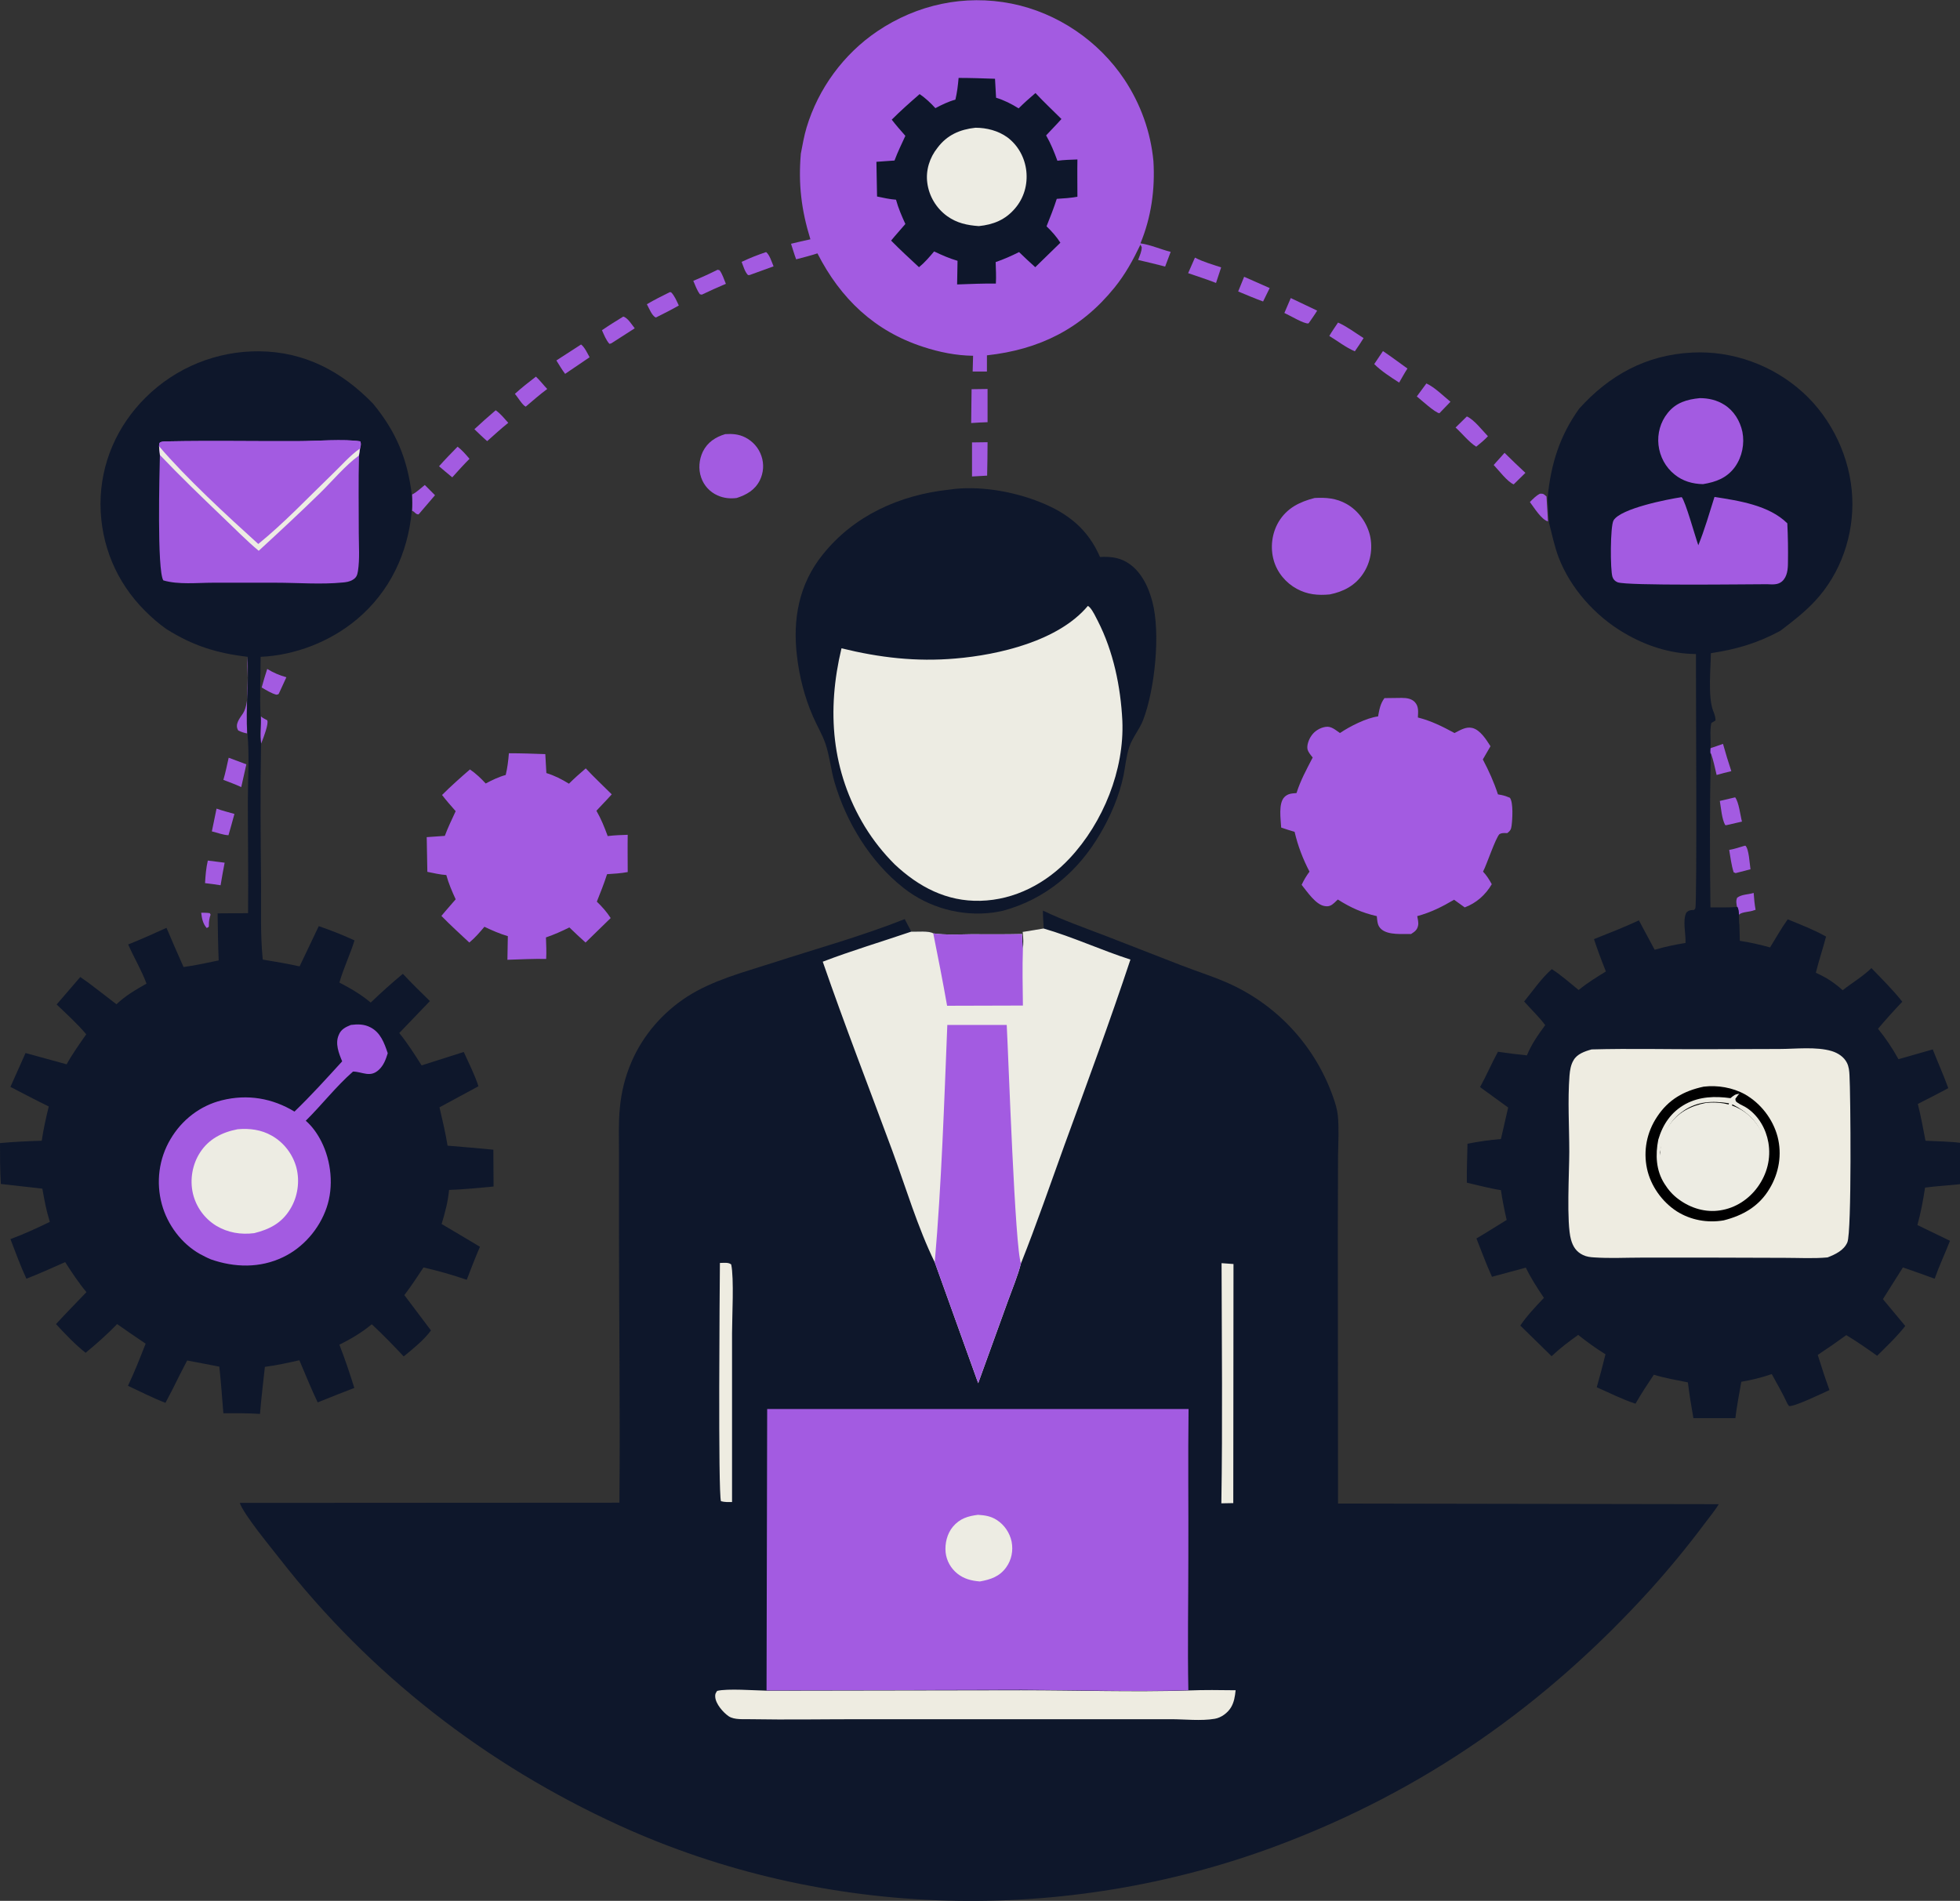 <?xml version="1.0" encoding="utf-8"?>
<!-- Generator: Adobe Illustrator 27.0.0, SVG Export Plug-In . SVG Version: 6.00 Build 0)  -->
<svg version="1.1" id="Layer_1" xmlns="http://www.w3.org/2000/svg" xmlns:xlink="http://www.w3.org/1999/xlink" x="0px" y="0px"
	 viewBox="0 0 920.5 892.8" style="enable-background:new 0 0 920.5 892.8;" xml:space="preserve">
<rect x="0" y="0" width="920.5" height="892.8" fill="#333333" stroke="none"/>
<style type="text/css">
	.st0{fill:#A35BE1;}
	.st1{fill:#0E172B;}
	.st2{fill:#EDECE3;}
	.st3{fill:#EEECE1;}
</style>
<path class="st0" d="M94.5,428.7c1.4,0,2.6,0,4,0.2l0.4,0.7c-0.6,1.7-0.8,3.1-0.8,5c0,0.2,0,0.3,0,0.5c-0.3,0.5,0,0.2-1,0.8
	C95.3,433.9,94.8,431.4,94.5,428.7z"/>
<path class="st0" d="M122.5,336.4c0.1,0.1,0.3,0.2,0.4,0.4c0.8,0.6,1.7,1,2.6,1.5c0.8,1.6-1.8,8.3-2.6,10.3
	c-0.1,0.2-0.2,0.5-0.3,0.7C122,345.2,122.7,340.5,122.5,336.4z"/>
<path class="st0" d="M116.2,308.5c0.7,12-0.9,24.1-0.1,36c-1.6-0.3-2.8-0.7-4.2-1.4c-1.8-2.8,0.6-5.6,2.2-8
	C117.7,329.7,115.9,315.4,116.2,308.5z"/>
<path class="st0" d="M718.5,235.8c1.5-1.5,2.8-2.9,4.7-3.9c1.8-0.1,1.8,0.2,3.1,1.3l0.7,11.7C723.9,244.1,720.4,238.3,718.5,235.8z"
	/>
<path class="st0" d="M815.7,425.7c-0.2-1.7-0.5-2.4,0.1-4c2.1-1.7,5.3-1.5,7.8-2.3c0.2,2.7,0.4,5.3,0.9,7.9
	c-0.2,0.1-0.4,0.2-0.6,0.2c-2.1,0.9-5.5,0.7-7.1,2c-0.6,1.4-0.4,2.9-0.3,4.4C816.4,431.9,817,427.1,815.7,425.7z"/>
<path class="st0" d="M97.6,404.2c2.6,0.4,5.3,0.6,7.9,1c-0.7,3.5-1.3,7.1-1.9,10.6c-2.4-0.4-4.8-0.7-7.3-1
	C96.5,411.2,96.8,407.6,97.6,404.2z"/>
<path class="st0" d="M125.5,314.2c2.9,1.8,5.8,3,9,3.9l-3.5,7.6c-0.4,0.6-0.1,0.3-1.2,0.6c-2.5-0.7-4.7-2.1-6.9-3.4
	C123.7,319.9,124.6,317,125.5,314.2z"/>
<path class="st0" d="M199.5,227.8l4.8,4.8l-7.7,9c-1.4,0.1-1.8-1.3-3.1-1.7c0.2-2.6,0.2-5,0-7.6
	C195.7,231.2,197.6,229.3,199.5,227.8z"/>
<path class="st0" d="M803.1,351.5l6.1-2.1c1.2,4.3,2.5,8.6,3.9,12.8c-2.3,0.6-4.6,1.1-6.9,1.8c-0.8-3.3-1.5-7-2.7-10.2l-0.2,0.4
	C802.9,353.3,803.1,352.4,803.1,351.5z"/>
<path class="st0" d="M101.7,379.8c2.8,1,5.6,1.7,8.4,2.5c-0.9,3.3-1.8,6.6-2.8,10c-2.5-0.1-5.3-1.2-7.8-1.8L101.7,379.8z"/>
<path class="st0" d="M584.3,130l12,5.3l-3.1,6.3c-3.9-1.4-7.8-3.1-11.7-4.7L584.3,130z"/>
<path class="st0" d="M107.4,355.9l8.3,3.1l-2.4,10.7c-2.7-1.3-5.6-2.3-8.4-3.4C105.9,363,106.6,359.3,107.4,355.9z"/>
<path class="st0" d="M819.2,397.3l0.5-0.1c1.7,1.5,2,8.6,2.4,11.1l-7,1.8l-0.9-0.4c-1.1-3.4-1.5-7.1-2.1-10.5
	C814.5,398.8,816.8,398,819.2,397.3z"/>
<path class="st0" d="M359.8,118.4c1.6,1.2,2.7,4.8,3.5,6.7l-11.3,4.1l-0.7,0c-1.5-1.5-2.2-4.2-3-6.2
	C352.1,121.2,355.9,119.7,359.8,118.4z"/>
<path class="st0" d="M814.9,374.5c1.8,2.4,2.4,8.4,3.2,11.4l-7.4,1.7l-0.5-0.1c-1.6-3-1.9-7.9-2.5-11.3L814.9,374.5z"/>
<path class="st0" d="M314.6,137.2l0.6,0.1c1.6,1.6,2.6,4.1,3.6,6.2c-3.5,2-7.1,3.8-10.7,5.6l-0.2,0c-1.8-0.9-3.1-4.4-4.1-6.2
	C307.3,140.8,311,139,314.6,137.2z"/>
<path class="st0" d="M606.2,140l12.4,5.9c-1.2,2-2.6,3.9-3.9,5.8l-0.2,0.2c-1.9,0.4-9-3.9-11.3-4.9L606.2,140z"/>
<path class="st0" d="M337,126.7l0.9,0.2c1.4,1.8,2.1,4.3,3,6.4c-3.8,1.6-7.5,3.3-11.3,5.1l-0.9-0.2c-1.4-1.9-2.2-4.2-3.1-6.3
	C329.5,130.3,333.2,128.6,337,126.7z"/>
<path class="st0" d="M214.9,209.8c2.2,1.7,3.8,3.6,5.6,5.7c-2.8,2.8-5.4,5.7-8.1,8.7c-2.1-1.7-4.2-3.5-6.2-5.2
	C209,215.8,212,212.8,214.9,209.8z"/>
<path class="st0" d="M561.2,121c3.8,2,8.2,3.2,12.3,4.6l-2.4,7.3c-4.3-1.7-8.8-3.1-13.1-4.6C559.1,125.9,560.1,123.4,561.2,121z"/>
<path class="st0" d="M688.9,195.6c3.3,1.4,7.4,6.7,9.9,9.3c-1.7,1.8-3.6,3.4-5.5,4.9c-3.3-2-6.8-6.4-9.7-9L688.9,195.6z"/>
<path class="st0" d="M292.7,148.7c2.1,0.5,4.1,3.9,5.4,5.5l-10.9,7c-0.3,0.2-0.7,0.2-1,0.3c-1.6-1.8-2.5-4.2-3.5-6.4
	C285.9,152.9,289.3,150.8,292.7,148.7z"/>
<path class="st0" d="M251.7,176.9c1.9,1.8,3.5,3.9,5.3,5.8c-3.5,2.6-6.8,5.5-10.1,8.3c-1.6-0.7-3.8-4.6-5.1-6
	C245,182.1,248.3,179.5,251.7,176.9z"/>
<path class="st0" d="M706.6,212.7c3.2,3.2,6.5,6.3,9.8,9.4l-5.5,5.4c-2.9-1.1-7.1-6.7-9.4-9.1L706.6,212.7z"/>
<path class="st0" d="M272.9,161.8c1.7,1.3,3,4.2,4,6l-11.5,7.8c-1.5-2-2.8-4.2-4.1-6.3C265.2,166.8,269,164.3,272.9,161.8z"/>
<path class="st0" d="M669.9,180.1c3.9,1.8,8,5.9,11.3,8.6l-5.1,5.3l-0.1,0.1c-2.1-0.3-8.6-6.3-10.6-7.9L669.9,180.1z"/>
<path class="st0" d="M628.4,151.5c4.1,1.8,8.2,4.9,12,7.3c-1.3,2.1-2.7,4.2-4.1,6.2c-4.1-1.7-8.2-4.9-12-7.2
	C625.5,155.7,627,153.6,628.4,151.5z"/>
<path class="st0" d="M649.5,164.9c3.9,2.6,7.7,5.5,11.5,8.2c-1.4,2.1-2.6,4.4-3.9,6.6c-4-2.6-8.3-5.3-11.7-8.7L649.5,164.9z"/>
<path class="st0" d="M232.8,192.7c2.3,1.6,4,3.8,5.9,5.9c-3.4,2.7-6.6,5.7-9.9,8.6c-2.1-1.8-4-3.7-6-5.6
	C226,198.6,229.4,195.6,232.8,192.7z"/>
<path class="st0" d="M456.5,207.8l7.3-0.1c0,5.2-0.1,10.5-0.2,15.7l-7.1,0.4L456.5,207.8z"/>
<path class="st0" d="M456.3,182.8l7.5-0.1l0,15.6c-2.6,0.1-5.1,0.2-7.7,0.4L456.3,182.8z"/>
<path class="st0" d="M340.6,203.9c3.3-0.2,6.3,0,9.3,1.5c3.6,1.8,6.4,4.9,7.7,8.8c1.3,3.8,1,7.9-0.8,11.5c-2.3,4.5-6.2,6.7-10.8,8.2
	c-3.1,0.4-6.1,0.1-9-1.2c-3.6-1.6-6.4-4.6-7.7-8.4c-1.4-4-1-8.4,0.8-12.2C332.3,207.7,336,205.3,340.6,203.9z"/>
<path class="st0" d="M617.4,233.9c5.4-0.3,10.2,0.1,15,2.8c5.5,3.1,9.5,8.7,11,14.8c1.4,6.1,0.3,12.7-3.2,17.9
	c-3.7,5.6-9.2,8.5-15.7,9.8c-5.5,0.5-10.4,0.1-15.4-2.6c-5.2-2.8-9.3-7.7-10.9-13.4c-1.7-6-0.9-12.7,2.3-18.1
	C604.4,238.6,610.4,235.7,617.4,233.9z"/>
<path class="st0" d="M239,353.8c5.7,0,11.4,0.2,17.1,0.4l0.5,8.9c3.9,1.2,7.2,2.9,10.6,5c2.5-2.5,5.2-4.9,7.9-7.2
	c3.9,4.2,8.1,8.1,12.2,12.2c-2.3,2.6-4.8,5.1-7.2,7.7c2.2,3.8,3.8,7.8,5.3,11.9c3.1-0.4,6.3-0.5,9.4-0.6c-0.1,5.8,0,11.7,0,17.5
	c-3.2,0.6-6.5,0.8-9.7,1c-1.4,4.4-3.1,8.6-4.8,12.9c2.5,2.4,4.7,4.9,6.5,7.7l-11.8,11.5c-2.6-2.3-5.1-4.7-7.6-7.1
	c-3.6,1.8-7.2,3.4-11,4.7c0.1,3.4,0.3,6.7,0.1,10.1c-6.1-0.1-12.1,0.2-18.2,0.4l0.2-11.1c-3.8-1.1-7.4-2.7-11-4.4
	c-2.2,2.6-4.4,5.2-7.1,7.4c-4.4-4.1-8.9-8.2-13.1-12.5c2.2-2.7,4.5-5.2,6.7-7.8c-1.7-3.7-3.3-7.4-4.4-11.4c-3-0.2-5.9-0.9-8.9-1.5
	l-0.3-16.3l8.5-0.6c1.5-4,3.3-7.7,5.1-11.6c-2.2-2.5-4.4-5-6.4-7.6c4.2-4.2,8.6-8.1,13.1-12c2.8,1.9,5.2,4.2,7.4,6.6
	c3-1.6,6.1-3.1,9.4-4C238.3,360.7,238.7,357.4,239,353.8z"/>
<path class="st0" d="M650.2,327.9l8.1-0.1c2.3,0,4.6,0.3,6.2,2c1.9,2.1,1.5,4.6,1.4,7.2c6.3,1.6,11.5,4.2,17.2,7.3
	c2.6-1.3,5.3-3.1,8.3-2.4c3.8,0.9,6.6,5.5,8.6,8.6l-3.6,6.2c2.8,5.3,5.2,10.6,7.1,16.4c0,0,1.4,0.3,1.6,0.3c1.5,0.3,2.6,0.7,4,1.3
	c1.7,2.2,1.2,10.3,0.8,13.2c-0.2,1.7-0.7,2.4-2,3.4c-0.8,0-1.9-0.1-2.7,0.1c-0.1,0-0.9,0.3-1,0.4c-1.9,2-5.8,13.9-7.7,17.6
	c1.7,1.8,2.9,3.7,4.1,5.9c-2.9,5-7.3,8.9-12.7,10.9l-5-3.6c-5.8,3.4-10.8,5.9-17.3,7.7c0.2,1.3,0.7,3,0.4,4.4
	c-0.4,2.1-1.6,2.9-3.3,4c-4.1-0.1-10.6,0.6-13.9-2.2c-2-1.7-1.9-3.7-2.2-6.2c-7-1.6-12.3-4-18.3-7.8c-0.6,0.5-1.1,1.1-1.7,1.6
	c-1.3,1.2-2.5,1.8-4.3,1.5c-4.3-0.5-8.4-6.8-11-10c1.1-2.3,2.2-4.2,3.7-6.2c-3.1-5.9-5.5-12.2-7-18.7c-2.2-0.6-4.2-1.3-6.3-2
	c-0.2-3.9-1.4-11.3,1.5-14.3c1.7-1.7,3.4-1.7,5.7-1.9c1.8-5.8,4.8-11.3,7.6-16.7c-0.9-1.1-2-2.4-2.4-3.7c-0.5-2,0.6-4.8,1.7-6.4
	c1.5-2.3,4.1-3.9,6.8-4.3c2.7-0.4,4.6,1.5,6.7,2.9c4.6-3.1,12.4-7.1,17.9-7.8C647.8,333.3,648.2,330.6,650.2,327.9z"/>
<path class="st0" d="M376.1,72.2c0.8-4.1,1.5-8.3,2.7-12.3c5.5-18.3,17.4-34.5,33.2-45.2c18.7-12.6,40.9-17.4,63.1-13
	c21.5,4.3,40.9,17.5,53,35.7c7.6,11.5,12.3,24.5,13.6,38.3c0.8,13.2-1,26.3-6.1,38.6c4.9,0.7,9.4,2.8,14.2,4l-2.6,6.9
	c-4.2-1.1-8.4-2.1-12.7-3.1c0.7-1.9,1.7-3.9,1.7-6l-0.6-1.2c-3.5,7.3-7.1,13.9-12.2,20.2c-15.7,19.4-35.3,29.1-59.9,31.8l0,7.6
	l-6.7,0l0.2-7.4c-8-0.1-15.9-1.7-23.5-4.2c-22.8-7.4-38.8-22.7-49.6-43.9c-3.3,1.1-6.6,1.9-10,2.8c-0.9-2.4-1.6-4.9-2.4-7.3
	c3-0.8,6-1.4,9.1-2.1C376.3,98.5,374.9,86.4,376.1,72.2z"/>
<path class="st1" d="M445.6,230c13.8-2.1,30.1,0.7,43,5.9c13,5.2,22.4,12.7,28,25.7c4.4-0.2,8.4,0.1,12.3,2.3
	c6.7,3.8,10.4,11.4,12.3,18.7c3.9,14.8,1.2,41-4.3,55.5c-1.7,4.5-5.1,8.3-6.6,12.9c-1.4,4.2-1.8,9.1-2.7,13.5
	c-2,9.4-6,18.8-10.9,27.1c-10.4,17.8-25.7,30.8-45.8,36.2c-1.5,0.3-2.9,0.6-4.4,0.8c-14.9,2-30.3-2.2-42.1-11.5
	c-15.6-12.2-27-30.9-32.5-49.8c-1.7-5.9-2.3-12.4-4.3-18.2c-1.5-4.3-4-8.4-5.8-12.6c-3.9-8.9-6.4-18.7-7.5-28.3
	c-2.1-17.3,0.9-33.8,12-47.6C401,242.1,422.6,232.5,445.6,230z"/>
<path class="st2" d="M510.9,284.6c0.4,0.2,0.5,0.3,0.9,0.7c1.5,1.6,2.8,4.5,3.8,6.4c7.3,14.3,10.7,30.8,11.5,46.8
	c1,23.1-9,47.8-24.7,64.6c-11,11.8-25.8,19.6-42,20c-15.8,0.4-28.9-6.5-40.2-17.1c-5.4-5.4-10-11.2-14-17.7
	c-15.8-26-18-54.6-11-83.8c17.9,4.4,35.1,6.4,53.5,4.8C469,307.6,497.1,301.1,510.9,284.6z"/>
<path class="st1" d="M78.2,295.5c-3.6-2.5-7-5.5-10.1-8.6c-13.5-13.5-20.8-31-20.9-50.1c0-19.1,7.7-36.7,21.2-50.1
	c14.2-14.1,33.4-21.9,53.4-21.7c21.3,0.2,38.8,9.5,53.4,24.6c10.8,13.1,16.1,25.8,18.2,42.7c0.1,2.6,0.2,5,0,7.6
	c-1.8,19.9-10.3,38-25.8,51c-12.4,10.4-28.9,16.9-45.2,17.6c0,9.3-0.5,18.7,0,28c0.2,4.2-0.5,8.8,0.2,12.8
	c-0.4,21.8-0.2,43.6,0,65.4c0.1,11.9-0.4,24.2,0.8,36c5.8,1,11.6,1.9,17.3,3.2l9-18.9c5.6,1.9,11.4,4.2,16.8,6.7
	c-2.1,6.7-5.2,13.1-7.1,19.8c5.2,2.7,10.2,5.6,14.7,9.4c4.9-4.7,9.9-9.2,15.1-13.5c4.1,4.4,8.4,8.6,12.7,12.8c-4.8,5-9.6,10-14.4,15
	c3.9,4.8,7.2,10,10.5,15.2l19.8-6.3c2.4,5.3,5.1,10.6,6.9,16.1l-18.3,9.9c1.4,6,2.8,11.9,3.8,18c7.2,0.6,14.3,1.2,21.5,1.9l0.1,17.3
	c-6.9,0.6-13.9,1.4-20.9,1.6c-0.5,5.5-1.9,10.7-3.5,16c6,3.6,12.1,7.1,18,10.7c-2.2,5.1-4.2,10.3-6.2,15.5
	c-6.7-2.3-13.4-4.2-20.3-5.8c-2.9,4.4-5.8,8.8-9,13l12.5,16.6c-3.4,4.6-8.4,8.6-12.8,12.2c-4.9-5.2-9.8-10.3-15-15.1
	c-4.7,3.9-9.8,6.9-15.2,9.6c2.6,6.7,4.9,13.5,7,20.3c-5.8,2.2-11.5,4.5-17.2,6.8c-3.1-6.5-5.8-13.2-8.6-19.8
	c-5.4,1.2-10.7,2.4-16.2,3.1c-0.8,7.4-1.7,14.7-2.3,22.1c-5.7-0.4-11.5-0.3-17.2-0.3c-0.6-7.3-1.1-14.6-1.9-21.9l-15.1-2.9
	c-2.4,4.6-4.7,9.1-7,13.8l-3.2,6.1c-6-2.3-11.8-5.3-17.6-8c3.1-6.5,5.7-13.2,8.3-19.8c-4.5-3-9-6.1-13.4-9.2
	c-4.6,4.8-9.7,9.3-14.8,13.5c-5-4-9.6-8.8-13.9-13.5c4.7-5.1,9.5-10,14.3-15c-3.7-4.4-6.9-9.3-10-14.1c-6,2.7-12.1,5.4-18.2,7.8
	c-2.8-6-5.1-12.4-7.5-18.6c6.3-2.3,12.5-5.2,18.5-8.1c-1.6-5.1-2.6-10.3-3.5-15.6c-6.5-0.8-13-1.4-19.5-2.2C0,549.6,0,543.2,0,536.9
	c6.5-0.6,13-0.9,19.6-1.1c0.8-5.5,2-10.7,3.3-16.1c-6-2.9-12-6.1-18-9.2l7.1-15.9l19.3,5.3c2.7-4.9,6-9.5,9.2-14.1
	c-4.2-5-9.1-9.4-13.9-14l11.1-12.9l3.7,2.6c4.5,3.4,8.9,6.8,13.3,10.2c4.3-4.1,9-6.8,14.1-9.7c-2.3-6.3-5.9-12.2-8.6-18.4
	c6.1-2.4,12-5.1,18-7.8c2.6,6.2,5.3,12.3,8,18.4c5.5-0.7,11.1-2,16.5-3.1c-0.3-7.4-0.4-14.7-0.5-22.1l14.3-0.1
	c0.2-17.4-0.1-34.9-0.1-52.3c0-10.5,0.8-21.7-0.2-32.1c-0.8-11.9,0.8-24,0.1-36C101.8,306.8,90.6,303.3,78.2,295.5z"/>
<path class="st0" d="M164.8,481.4c3.2-0.4,6.2-0.4,9.1,1.1c4.8,2.4,6.6,7.4,8.2,12.2c-0.9,2.9-1.9,5.7-4.2,7.8
	c-4.1,3.8-7.6,0.9-12.1,0.8c-8,7-14.6,15.6-22.2,23.1c3.1,2.7,5.4,6,7.3,9.7c4.7,9.3,5.9,21.2,2.5,31.1c-3.4,10-11,18.8-20.5,23.3
	c-10.8,5.2-22.8,4.9-33.9,1c-1.7-0.7-3.4-1.6-5.1-2.5c-8.7-4.9-15.3-13.8-17.9-23.4c-2.8-10.3-1.4-21.4,4.1-30.6
	c5.3-9,13.9-15.7,24.1-18.2c12-3,23.7-1,34.1,5.3c7.8-7.5,15.1-15.6,22.4-23.6c-1.6-3.8-3.4-8.4-1.6-12.4
	C160.1,483.5,162.3,482.4,164.8,481.4z"/>
<path class="st2" d="M111.6,530.4c5.6-0.5,11.1,0.2,16,3c5.7,3.2,9.9,8.7,11.6,15c1.7,6.6,0.6,13.8-2.9,19.5
	c-4,6.6-9.7,9.5-16.9,11.3c-6.3,0.8-12.4-0.2-17.9-3.5c-5.5-3.4-9.4-8.8-10.9-15.1c-1.5-6.5-0.3-13.6,3.3-19.2
	C98,535,104.3,531.8,111.6,530.4z"/>
<path class="st0" d="M74.7,209.6c0.1-0.6-0.1-1.4,0.5-1.8c1.1-0.6,2.7-0.5,4-0.5c20.2-0.4,40.5,0,60.8-0.1c8.1,0,21.8-1.1,29.2,0.1
	c0.5,1.3,0.2,2.1-0.1,3.4l-0.5,3.3c-0.3,12.1-0.1,24.3-0.1,36.5c0,5.8,0.5,12.1-0.4,17.8c-0.3,1.8-0.7,3-2.4,4
	c-1.4,0.9-3.3,1.2-4.8,1.3c-10.1,1-21.1,0.1-31.4,0.1l-29.5,0c-7.4,0-16.2,1-23.3-1.1c-3-4.9-1.8-50.3-1.6-59L74.7,209.6z"/>
<path class="st0" d="M74.7,209.6c0.1-0.6-0.1-1.4,0.5-1.8c1.1-0.6,2.7-0.5,4-0.5c20.2-0.4,40.5,0,60.8-0.1c8.1,0,21.8-1.1,29.2,0.1
	c0.5,1.3,0.2,2.1-0.1,3.4l-0.5,3.3c-6.4,4.7-12.3,11.8-18,17.4c-9.5,9.3-19.2,18.3-29,27.3c-5.9-4.9-11.4-10.6-17-15.9
	c-9.9-9.5-19.9-19.1-29.4-29.1L74.7,209.6z"/>
<path class="st2" d="M74.7,209.6c12.6,14.8,32,32.7,46.6,45.9c12.2-9.9,23.4-21.8,34.7-32.7c4.1-3.9,8.3-8.8,13-12.1l-0.5,3.3
	c-6.4,4.7-12.3,11.8-18,17.4c-9.5,9.3-19.2,18.3-29,27.3c-5.9-4.9-11.4-10.6-17-15.9c-9.9-9.5-19.9-19.1-29.4-29.1L74.7,209.6z"/>
<path class="st1" d="M741.6,192c14.2-15.8,31.5-25.3,53-26.4c19-1,38,5.9,52.1,18.7c13.7,12.4,22.4,30.9,23.2,49.4
	c0.8,17.6-5.4,35.6-17.4,48.5c-4.9,5.3-10.6,9.7-16.4,14.1c-11,5.9-20.4,8.6-32.6,10.5c-0.1,7.3-1.4,20.4,1,26.9
	c0.6,1.5,1.2,3,1.2,4.7c-0.2,0.1-0.4,0.2-0.5,0.3c-0.5,0.3-1,0.6-1.5,0.9c-0.8,4-0.1,8.1-0.4,12.2c0,0.9-0.2,1.8,0.2,2.7
	c-0.6,23.8-0.5,47.9-0.2,71.7c4.2,0,8.4,0.1,12.6-0.2c1.2,1.4,0.6,6.2,1,8.4l0.2,7.5c4.8,0.7,9.5,1.8,14.2,3.1
	c2.7-4.4,5.3-9,8.3-13.2c6.1,2.5,12.3,4.9,18,8.1c-1.5,5.7-3.4,11.3-4.8,17c4.9,2.2,8.6,4.6,12.6,8.2c4.3-3.4,9.7-6.6,13.5-10.4
	c4.9,5.1,10.1,10.2,14.5,15.8c-3.9,4.1-7.7,8.3-11.4,12.7c3.7,4.6,6.8,9.2,9.6,14.3l16.1-4.6c2.4,6.1,5.1,12.1,7.3,18.2
	c-4.7,2.5-9.5,5-14.3,7.4c1.4,5.7,2.5,11.5,3.6,17.3c5.5,0.3,11.1,0.3,16.5,1c0.1,6.5-0.1,12.9-0.3,19.4c-5.5,0.6-11,0.9-16.4,1.6
	c-0.9,5.9-2,11.8-3.6,17.6l15.3,7.4c-2.3,5.9-5.1,11.8-7.2,17.8c-5-1.8-9.9-3.6-14.9-5.3c-3.1,5-6.3,9.9-9.4,14.9l10.5,12.6
	c-3.9,5-8.7,9.5-13.2,14c-4.8-3.4-9.5-6.7-14.5-9.7c-4.4,3.2-8.9,6.3-13.4,9.3c1.7,5.5,3.5,11,5.5,16.5c-3.1,1.4-16.7,8-19,7.5
	l-0.7-1c-2.2-4.8-4.9-9.4-7.4-14c-4.7,1.6-9.4,2.8-14.3,3.6c-1,5.7-2.1,11.3-2.8,17.1l-19.7,0c-1-5.6-1.9-11.2-2.6-16.8
	c-5.4-1.1-10.7-2-16-3.6c-3,4.5-5.9,8.9-8.6,13.6c-6.2-2-12.2-5.1-18.2-7.7c1.5-5.2,2.8-10.3,4.1-15.5c-4.5-2.8-8.7-5.8-12.8-9.1
	c-4.4,3.1-8.6,6.3-12.5,10l-14.7-14.4c3.2-4.7,7.2-8.9,11.1-13c-3.1-4.6-6.1-9.2-8.5-14.2l-15.9,4.3c-2.7-5.9-4.9-12-7.3-18
	c4.8-2.8,9.4-5.8,14.2-8.7c-1.1-4.7-2-9.3-2.7-14c-5.3-0.8-10.7-2.3-16-3.5c-0.1-6.1,0.2-12.2,0.3-18.3c5.1-1,10.5-1.8,15.7-2.2
	l3.4-14.8c-4.4-3.2-8.8-6.4-13.2-9.6c3-5.4,5.4-11.1,8.4-16.6c4.5,0.7,9,1.2,13.6,1.7c2.2-5.3,5.2-9.6,8.6-14.2
	c-2.9-3.9-6.7-7.5-9.9-11.1c4.2-5.1,8-10.8,13-15.2c4.4,2.8,8.5,6.5,12.6,9.8c4-3.3,8.4-6,12.8-8.7c-2-5-3.9-10-5.6-15.2
	c7.1-2.8,14.2-5.6,21.1-8.8l7.4,13.8c4.8-1.4,9.5-2.4,14.5-3.2c0.2-4.3-1.5-10.5,0.4-14.3c1.1-1,1.7-1.1,3.1-1.2c0.2,0,0.3,0,0.5,0
	c0.2-0.3,0.5-0.5,0.6-0.8c0.9-2.4,0.2-108,0.3-119.4c-12.1-0.1-23.6-3.9-33.9-10c-13.4-7.9-25-20.8-30.6-35.4
	c-2-5.3-3.1-10.8-4.5-16.2l-0.7-11.7C728.4,217.7,732.5,204.8,741.6,192z"/>
<path class="st0" d="M798.3,187c4.1,0,8,0.9,11.5,3.1c4.5,2.8,7.4,7.6,8.5,12.7c1.1,5.6-0.1,11.7-3.4,16.4c-3.8,5.3-9,7.2-15.1,8.2
	c-4.9-0.1-9.5-1.4-13.3-4.5c-4.3-3.4-7-8.5-7.6-13.9c-0.6-5.3,0.9-10.8,4.3-15C787.1,189.1,792.2,187.6,798.3,187z"/>
<path class="st0" d="M805.2,233.4c11.5,1.8,25.6,3.9,34.2,12.4c0.3,6.1,0.4,12.3,0.3,18.4c0,3.1-0.3,6.7-2.8,8.9
	c-2,1.7-4.5,1.4-7,1.3c-9.2,0-65.7,0.8-70.2-0.9c-1.2-0.5-2-1.3-2.4-2.5c-1.1-3.1-1.1-23.9,0.5-26.6c3.4-5.6,25.3-9.9,32-10.9
	c1.8,2.1,6.2,18.1,7.8,22.6C800.6,248.7,802.8,241,805.2,233.4z"/>
<path class="st3" d="M747.5,492.9c18.3-0.5,36.7,0,55-0.1l33.1-0.1c7.6,0,17.4-1.2,24.7,1c2.9,0.9,5.7,2.7,7.1,5.5
	c0.9,1.8,1.1,3.8,1.2,5.8c0.5,8.2,1.1,73.6-1,78.5c-1.6,3.8-5.7,5.7-9.3,7.1c-6.6,0.6-13.4,0.2-19.9,0.2l-33-0.1l-34.6,0
	c-7.3,0-14.8,0.4-22.1-0.1c-1.8-0.1-3.5-0.3-5.2-1.1c-3.2-1.5-4.8-4-5.7-7.3c-2.2-7.7-0.8-31.9-0.8-41.2c0-11.7-0.8-24.1,0.1-35.8
	c0.2-2.4,0.6-5.1,1.9-7.2C740.6,495.1,744.2,493.8,747.5,492.9z"/>
<path d="M800.1,510.4c6.5-0.8,13.6,0.4,19.4,3.6c7.4,4.2,13.1,11.6,15.3,19.8c2.2,8.4,0.7,17.2-3.8,24.6
	c-4.9,8.2-12.4,12.5-21.5,14.8c-7.6,1.3-15.5-0.1-22.1-4.3c-6.9-4.5-12.2-12-13.9-20c-1.8-8.4-0.1-17.1,4.7-24.3
	C783.5,516.5,790.7,512.4,800.1,510.4z"/>
<path class="st2" d="M812.7,515.8c1.6-1.3,2-1.8,4.2-2.1c-0.1,0.1-0.2,0.3-0.4,0.4c-0.5,0.6-1,1.3-1.5,2c0.1,1,0.1,1.2,1,1.8
	c1.5,1.1,3.2,1.6,4.7,2.7c5.3,3.7,8.7,9.7,9.8,16c1.3,7.5-0.6,14.8-5,20.9c-4.2,5.8-10.4,9.9-17.6,11c-6.9,1.1-13.8-1-19.4-5.1
	c-2.8-2-5-4.5-6.8-7.4c-4-6.3-4.3-13.6-2.9-20.7c2.1-7.2,6.1-13.1,12.9-16.8C798.3,515,805.5,514.8,812.7,515.8z"/>
<path d="M779.6,541.3c1.6-8.1,3.9-14.7,11.1-19.6c6.6-4.5,13.6-4.7,21.3-3.5c-1.2,4.2-2.5,8.2-4.2,12.2c0.1,0.2,0.1,0.4,0.2,0.5
	c1.2,4,1.5,8.8-0.7,12.5c-0.6,1-1.2,1.6-2.3,2.2c-1.8,0.2-2.9-0.2-4.3-1.2c-1.6-1.2-3.1-2.3-3.2-4.4c-0.1-1.5,0.4-3.2,1.5-4.2
	c2.2-2,4.6-0.9,5.6-4.5c-0.5-1.4-0.7-1.6-1.9-2.5l-1.3-0.2l-0.7,0.7c0,1.4,0.2,2.3,0.6,3.6c-0.1,0-0.3,0.1-0.4,0.1
	c-1.8,0.5-3.4,1.4-4.3,3.1c-0.8,1.4-0.8,3.1-0.2,4.6c0.8,2.3,2.8,4.5,5.1,5.4c1.4,0.6,3.1,0.7,4.5,0c2.1-1.1,3.1-3.4,3.6-5.6
	c0.7-3.2,0.4-6.3,0.6-9.5c0.3-4,2-8.5,3.4-12.3c6.8,3.5,12.2,8.1,14.4,15.7c1.8,6.1,1.1,12.7-1.9,18.3c-3.3,6.1-9.2,10.9-15.9,12.7
	c-6,1.7-12.7,1-18.1-2.1c-4.6-2.7-7.7-6.6-10-11.3C780.7,548.7,780.3,545,779.6,541.3z"/>
<path class="st1" d="M489.8,427.7c9.4,4.5,19.3,8,29,11.7l35.7,13.9c7.9,3.1,16.2,5.6,23.9,9.2c22.4,10.5,39.5,29.5,47.7,52.8
	c1,2.8,1.9,5.7,2.2,8.6c0.6,6.2,0.2,12.8,0.1,19.1l-0.1,35l0.1,128.2l178.8,0.3c-1.9,3.2-4.5,6.2-6.7,9.2
	c-8,10.7-16.4,20.9-25.3,30.8c-49.3,54.4-106.5,94.6-175.4,120.4c-99.4,37.2-211.9,34.7-308.7-9.4
	c-62.8-28.6-117.5-71.1-159.9-125.6c-4.2-5.4-16.5-20.2-18.6-26l178.3-0.1c0.4-42.9-0.2-85.8-0.2-128.7l0-34.7
	c0-7.3-0.3-14.7,0.4-21.9c0.7-7.7,2.5-14.8,5.5-21.8c5.4-12.5,14.6-23.1,26-30.5c12.1-7.8,26.5-11.5,40.1-15.9
	c20.7-6.7,42-12.6,62.2-20.6l3.1,5.9c2.5,0.1,8.5-0.5,10.4,0.8c5.8,0.8,11.9,0.5,17.8,0.4c7.9,0,15.9,0.1,23.9-0.1
	c0.1,2.3,0.1,4.7,0.4,7.1c0.3-2.8,0.2-5.3-0.1-8.1c3.3-0.4,6.6-1.1,9.8-1.6C490,433.3,489.8,430.5,489.8,427.7z"/>
<path class="st3" d="M573.7,593.3l5.6,0.4L579.2,706l-5.6,0.1C574.2,668.5,573.8,630.9,573.7,593.3z"/>
<path class="st3" d="M338.1,593.2c1.7,0,4-0.4,5.3,0.7c1.4,6.4,0.4,24.9,0.4,32.3l0,79.3c-1.8,0-3.4,0.1-5.2-0.4
	C337.2,701.2,338,604.5,338.1,593.2z"/>
<path class="st3" d="M558.1,794c7.4-0.3,14.8-0.2,22.2-0.1c-0.3,2.9-0.7,5.6-2.2,8.1c-1.6,2.6-4.6,4.8-7.6,5.3
	c-6.4,1.1-14.1,0.2-20.6,0.2l-42.4,0l-103.7,0c-17.1,0-34.2,0.3-51.3,0c-3.2-0.1-7.6,0.4-10.3-1.4c-2.6-1.8-6.1-5.8-6.3-9.1
	c-0.1-1.4,0.2-1.7,0.9-2.8c4.8-1.2,17.7-0.2,23.2-0.1l119.7-0.2C505.8,793.9,532.1,794.8,558.1,794z"/>
<path class="st2" d="M490.1,436.1c13.8,4,27.1,10.2,40.8,14.6c-9.7,29.2-20.4,58.2-31,87.2c-6.7,18.5-13.1,37.2-20.4,55.5
	c-1.5,5.9-4,11.8-6.1,17.6l-14,38.7L439,592.9c-8-16.3-13.7-35.5-20-52.6c-10.9-29.5-22.3-58.8-32.6-88.6
	c13.6-5.2,27.7-9.4,41.5-14.1c2.5,0.1,8.5-0.5,10.4,0.8c5.8,0.8,11.9,0.5,17.8,0.4c7.9,0,15.9,0.1,23.9-0.1c0.1,2.3,0.1,4.7,0.4,7.1
	c0.3-2.8,0.2-5.3-0.1-8.1C483.5,437.3,486.8,436.6,490.1,436.1z"/>
<path class="st0" d="M438.3,438.4c5.8,0.8,11.9,0.5,17.8,0.4c7.9,0,15.9,0.1,23.9-0.1c0.1,2.3,0.1,4.7,0.4,7.1
	c-0.3,8.8-0.1,17.7,0,26.5l-35.6,0.1C442.8,461.1,440.6,449.8,438.3,438.4z"/>
<path class="st0" d="M444.9,481.4l27.9,0c0.8,14.6,3.9,105.8,6.7,111.9c-1.5,5.9-4,11.8-6.1,17.6l-14,38.7L439,592.9
	C442.2,555.9,443.4,518.5,444.9,481.4z"/>
<path class="st0" d="M360.3,661.8l197.9,0c-0.3,23.2,0,46.5-0.1,69.7c0,20.8-0.4,41.6,0,62.4c-26,0.8-52.3-0.1-78.4-0.2L360,794
	L360.3,661.8z"/>
<path class="st2" d="M459.3,711.5c3.2,0.2,6,0.6,8.8,2.4c3.6,2.3,6.1,6,7,10.2c0.8,4.2,0,8.5-2.5,12c-3.1,4.4-7.4,5.8-12.4,6.7
	c-3.9-0.3-7.5-1.2-10.6-3.7c-3.1-2.5-5.1-6.1-5.5-10c-0.4-4.2,0.7-8.7,3.4-12C450.8,713.2,454.6,712.1,459.3,711.5z"/>
<path class="st1" d="M450.2,36.6c5.7,0,11.4,0.2,17.1,0.4l0.5,8.9c3.9,1.2,7.2,2.9,10.6,5c2.5-2.5,5.2-4.9,7.9-7.2
	c3.9,4.2,8.1,8.1,12.2,12.2c-2.3,2.6-4.8,5.1-7.2,7.7c2.2,3.8,3.8,7.8,5.3,11.9c3.1-0.4,6.3-0.5,9.4-0.6c-0.1,5.8,0,11.7,0,17.5
	c-3.2,0.6-6.5,0.8-9.7,1c-1.4,4.4-3.1,8.6-4.8,12.9c2.5,2.4,4.7,4.9,6.5,7.7l-11.8,11.5c-2.6-2.3-5.1-4.7-7.6-7.1
	c-3.6,1.8-7.2,3.4-11,4.7c0.1,3.4,0.3,6.7,0.1,10.1c-6.1-0.1-12.1,0.2-18.2,0.4l0.2-11.1c-3.8-1.1-7.4-2.7-11-4.4
	c-2.2,2.6-4.4,5.2-7.1,7.4c-4.4-4.1-8.9-8.2-13.1-12.5c2.2-2.7,4.5-5.2,6.7-7.8c-1.7-3.7-3.3-7.4-4.4-11.4c-3-0.2-5.9-0.9-8.9-1.5
	L411.6,76l8.5-0.6c1.5-4,3.3-7.7,5.1-11.6c-2.2-2.5-4.4-5-6.4-7.6c4.2-4.2,8.6-8.1,13.1-12c2.8,1.9,5.2,4.2,7.4,6.6
	c3-1.6,6.1-3.1,9.4-4C449.5,43.4,449.9,40.1,450.2,36.6z"/>
<path class="st2" d="M458.1,60c5.3,0,10.7,1.4,15,4.5c5.1,3.8,8.2,9.6,8.9,15.8c0.7,6.4-1.1,12.7-5.3,17.6c-4.6,5.4-10.2,7.6-17,8.3
	c-5.5-0.4-10.3-1.4-14.9-4.7c-5.1-3.7-8.5-9.4-9.3-15.6c-0.8-5.9,1.1-11.9,4.8-16.5C444.8,63.4,450.8,60.8,458.1,60z"/>
<path class="st2" d="M801.3,518c5.6-0.5,11.1,0.2,16,3c5.7,3.2,9.9,8.7,11.6,15c1.7,6.6,0.6,13.8-2.9,19.5c-4,6.6-9.7,9.5-16.9,11.3
	c-6.3,0.8-12.5-0.2-17.9-3.5c-5.5-3.4-9.4-8.8-10.9-15.1c-1.5-6.5-0.3-13.6,3.3-19.2C787.7,522.6,794,519.4,801.3,518z"/>
</svg>
